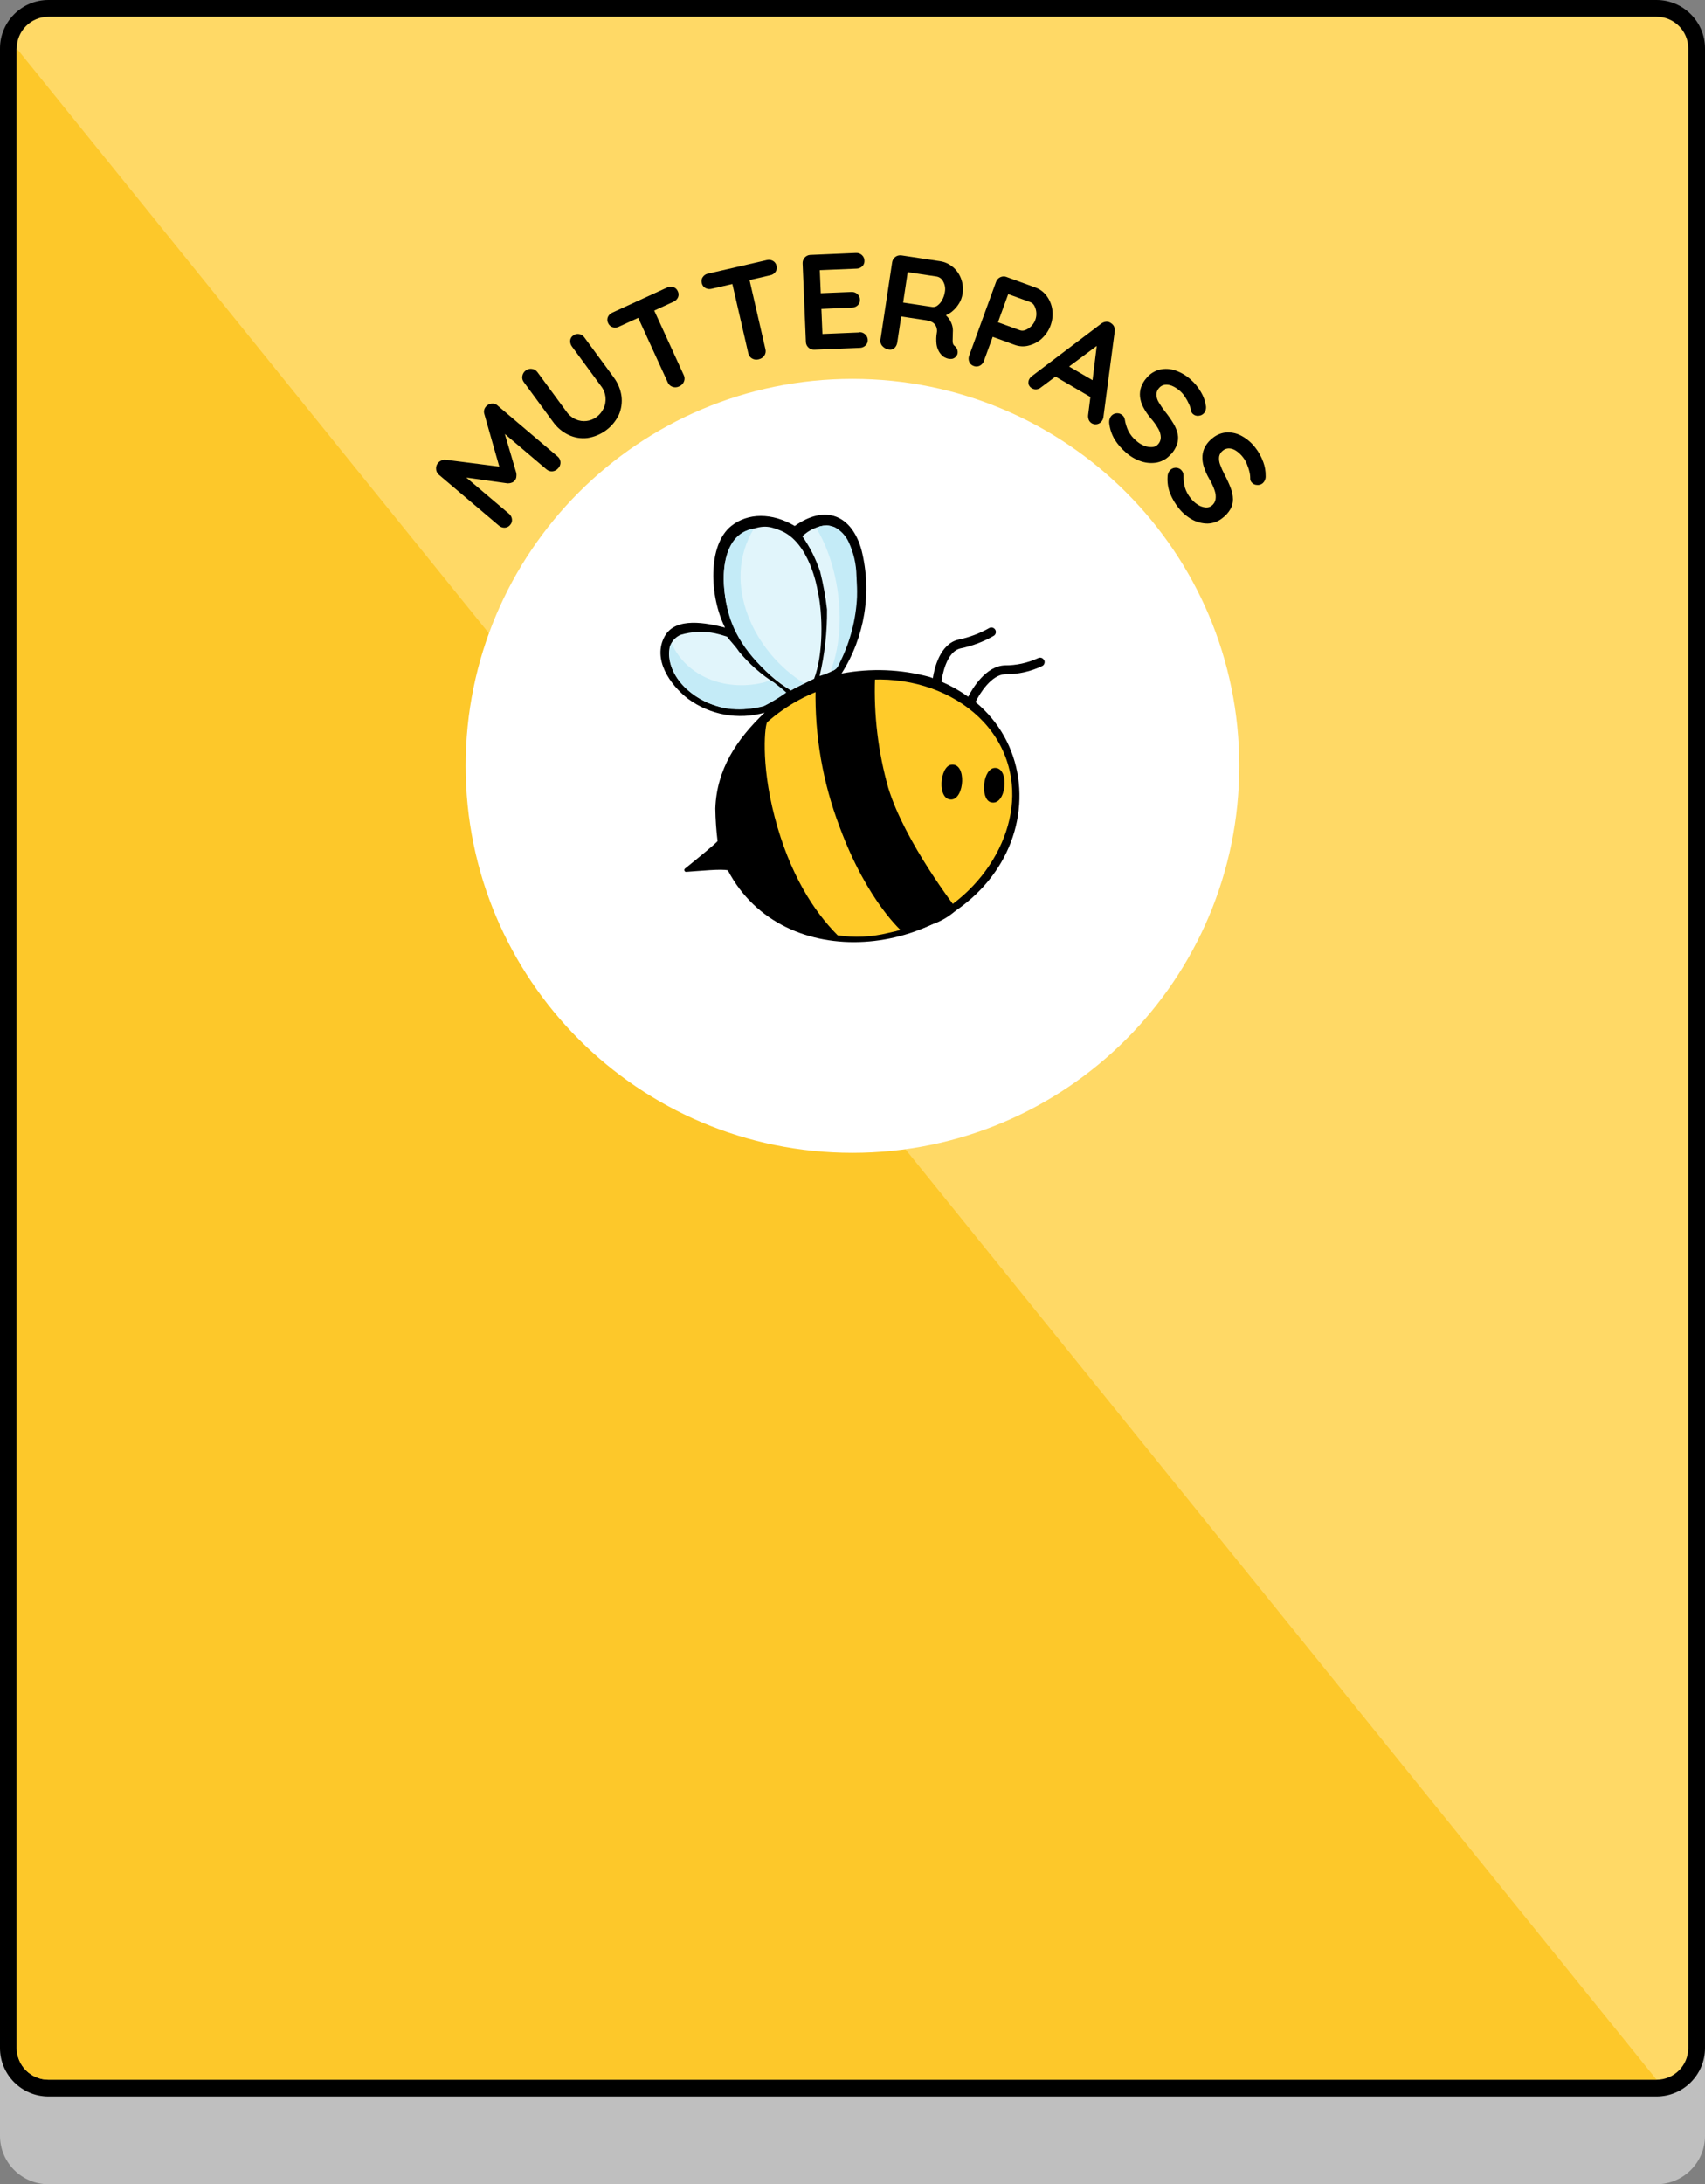 <?xml version="1.0" encoding="UTF-8"?>
<svg xmlns="http://www.w3.org/2000/svg" id="Ebene_1" version="1.1" viewBox="0 0 246.31 315.41">
  <rect x="0" y="0" width="246.31" height="315.41" fill="#808080" stroke="none"/>
  <defs>
    <style>
      .st0 {
        fill: #e1f5fb;
      }

      .st1 {
        fill: #ffcb2a;
      }

      .st2 {
        fill: #fff;
      }

      .st3 {
        fill: #bfbfbf;
      }

      .st4 {
        fill: #c4ebf7;
      }

      .st5 {
        fill: #ffd966;
      }

      .st6 {
        fill: #fdc82a;
      }
    </style>
  </defs>
  <path id="Pfad_2347" class="st3" d="M239.31,12.67H7c-3.86,0-6.99,3.14-7,7v288.74c0,3.86,3.14,7,7,7h232.31c3.86,0,7-3.14,7-7V19.67c0-3.86-3.14-6.99-7-7"></path>
  <path id="Rechteck_192" class="st5" d="M5.99,1.21h234.33c2.64,0,4.78,2.14,4.78,4.78v290.76c0,2.64-2.14,4.78-4.78,4.78H5.99c-2.64,0-4.78-2.14-4.78-4.78t0,0V5.99C1.21,3.35,3.35,1.21,5.99,1.21h0Z"></path>
  <path id="Pfad_2348" d="M239.31,2.42c2.53,0,4.58,2.05,4.58,4.58v288.74c0,2.53-2.05,4.58-4.58,4.58H7c-2.53,0-4.58-2.05-4.58-4.58V7c0-2.53,2.05-4.58,4.58-4.58h232.31ZM239.31,0H7C3.14,0,0,3.14,0,7v288.74c0,3.86,3.14,7,7,7h232.31c3.86,0,7-3.14,7-7V7c0-3.86-3.14-6.99-7-7"></path>
  <path id="Pfad_2349" class="st6" d="M239.31,300.31H7c-2.53,0-4.58-2.05-4.58-4.58V7"></path>
  <path id="Pfad_2350" class="st2" d="M179.03,110.59c0,30.86-25.02,55.88-55.88,55.88s-55.88-25.02-55.88-55.88,25.02-55.88,55.88-55.88c30.86,0,55.88,25.02,55.88,55.88"></path>
  <path d="M150.81,95.29c-.18-.31-.57-.42-.88-.24-1.5.69-3.14,1.04-4.79,1.03-2.73.11-4.64,3.31-5.27,4.53-1.21-.86-2.5-1.59-3.86-2.18.1-.79.67-4.33,2.76-4.8,1.69-.35,3.31-.96,4.8-1.82.3-.19.39-.59.2-.89-.19-.3-.59-.4-.89-.21-1.37.77-2.86,1.33-4.4,1.65-2.7.6-3.51,4.19-3.72,5.57-.16-.06-.31-.13-.48-.18h0c-4.14-1.12-8.49-1.29-12.71-.49,3.37-5.29,4.42-11.73,2.89-17.82-1.41-5.1-5.23-6.62-9.65-3.49-3.25-1.94-6.77-1.92-9.17,0-3.43,2.74-3.17,10.17-.9,14.68-2.58-.65-7.11-1.63-8.71,1.25-1.83,3.29.76,7.02,3.37,9.03,3.18,2.34,7.26,3.08,11.06,2-4.04,3.85-6.93,8.18-7.12,13.84.02,1.57.13,3.14.32,4.7-.07.22-3.3,2.85-4.7,3.98-.07.05-.11.14-.1.23.01.15.14.25.28.24,1.94-.13,5.12-.46,6.01-.22,8,15.26,31.39,12.63,39.46-1.1,4.52-7.69,3.3-17.42-3.68-23.2.61-1.27,2.31-3.95,4.27-4.02,1.87.02,3.72-.39,5.41-1.21.29-.18.39-.57.22-.87Z"></path>
  <path id="Pfad_2360" class="st1" d="M146.17,113.27c.86,8.92-6.48,19.14-17.9,21.46-2.38.58-4.84.7-7.26.33-3.43-3.45-6.93-8.81-9.1-17.09-2.09-8-1.37-13.42-1.07-13.69,2.81-2.49,6.15-4.3,9.77-5.28,11.69-3.31,24.47,2.95,25.56,14.26"></path>
  <path id="Pfad_2361" d="M137.44,110.42c2.25-.26,1.89,4.93.02,5.03-2.13.11-1.71-4.83-.02-5.03"></path>
  <path id="Pfad_2362" d="M143.82,110.89c2.1.11,1.53,5.63-.71,4.95-1.55-.47-1.15-5.04.71-4.95"></path>
  <path id="Pfad_2363" d="M117.81,99.42c1.37-.56,2.8-.94,4.26-1.14,1.43-.3,2.88-.44,4.34-.41-.2,5.36.45,10.73,1.91,15.89,2.39,7.88,9.92,17.56,9.92,17.56-1.02.97-2.25,1.71-3.58,2.15-1.32.62-2.73,1.02-4.18,1.19,0,0-5.14-4.3-9.2-15.29-2.42-6.37-3.6-13.14-3.46-19.95"></path>
  <g>
    <path d="M71.89,58.56c-.24-.22-.57-.32-.9-.27-.31.03-.6.19-.8.43-.25.3-.34.7-.22,1.07l2.16,7.59-7.76-.99c-.2-.02-.41.01-.59.1-.19.08-.35.19-.49.35h0c-.22.24-.32.57-.29.89.01.32.16.62.41.83l8.65,7.33c.23.21.54.32.85.31.3-.01.59-.15.78-.39.21-.23.31-.54.27-.85-.04-.31-.2-.59-.45-.79l-6.15-5.21,5.98.84c.19,0,.39-.03.57-.1.18-.05.33-.16.44-.31.13-.14.22-.31.24-.5.03-.19.03-.39,0-.58l-1.66-5.64,6.01,5.1c.24.21.55.32.87.29.33-.03.63-.2.84-.46.02-.02.05-.05.07-.08.4-.5.31-1.23-.19-1.62l-8.64-7.33Z"></path>
    <path d="M88.63,54.45l-4.2-5.71c-.18-.26-.45-.44-.76-.5-.31-.06-.62.02-.86.21h0c-.26.16-.42.44-.44.75-.02.31.08.62.27.86l4.2,5.71c.72.92.85,2.16.35,3.22-.23.49-.59.92-1.03,1.24-.86.63-2,.76-2.98.33-.54-.24-1.01-.63-1.34-1.11l-4.2-5.71c-.19-.26-.48-.44-.8-.47-.3-.05-.61.03-.86.21-.28.19-.46.48-.52.81-.06.32.02.64.22.9l4.2,5.71c.58.82,1.36,1.48,2.27,1.91.84.39,1.78.55,2.7.44,1.98-.29,3.68-1.54,4.55-3.35.37-.85.5-1.79.38-2.71-.14-.99-.54-1.93-1.15-2.73Z"></path>
    <path d="M94.51,44.85l2.79-1.28c.29-.12.52-.35.65-.63.12-.28.11-.61-.03-.88-.12-.29-.36-.51-.65-.61-.3-.09-.62-.07-.9.07l-7.9,3.62c-.29.12-.52.35-.65.63-.12.28-.11.61.03.88.12.29.36.51.65.6.3.09.62.07.9-.07l2.8-1.28,4.27,9.33c.13.3.37.52.68.63.32.11.66.09.96-.06h0c.32-.13.57-.38.7-.7.12-.3.12-.64-.03-.93l-4.27-9.33Z"></path>
    <path d="M111.66,37.67c-.27-.15-.6-.19-.9-.11l-8.47,1.95c-.31.06-.58.23-.76.49-.18.25-.23.57-.15.87.06.31.25.57.52.72.27.15.6.19.9.11l3-.69,2.3,10c.07.31.26.59.53.75.29.17.63.22.96.13h0c.34-.07.64-.26.83-.54.18-.27.24-.6.16-.91l-2.3-10,2.99-.69c.31-.06.58-.23.76-.49.18-.25.23-.57.15-.87-.06-.31-.25-.57-.52-.72Z"></path>
    <path d="M124.11,48.01l-5.3.22-.15-3.62,4.42-.19c.31,0,.61-.12.84-.34.22-.21.33-.5.31-.81,0-.31-.14-.61-.38-.82-.24-.21-.55-.31-.86-.29l-4.42.18-.14-3.33,5.3-.22c.31,0,.61-.12.84-.34.22-.21.33-.51.31-.81,0-.31-.14-.61-.38-.82-.24-.21-.55-.31-.86-.29l-6.55.28h0s-.03,0-.05,0c-.64.04-1.13.6-1.09,1.24l.47,11.31s0,.03,0,.05c.04.64.6,1.13,1.24,1.09l6.55-.27c.31,0,.61-.13.84-.35.22-.21.33-.51.31-.82-.01-.3-.15-.58-.38-.78-.23-.22-.55-.33-.86-.31Z"></path>
    <path d="M137.62,38.54c-.51-.44-1.14-.72-1.81-.82l-5.57-.84s-.03,0-.04,0c-.64-.09-1.23.36-1.32,1.01l-1.69,11.19c-.05.33.06.67.3.91.24.26.56.44.92.49h0c.29.06.59-.02.81-.22.22-.21.36-.5.4-.8l.57-3.76,3.62.55c.26.04.52.11.76.22.38.18.66.52.75.93.05.21.06.42.02.63-.1.55-.11,1.12-.05,1.67.05.39.18.76.38,1.1.15.25.35.48.57.67.16.11.33.2.51.26.21.08.43.11.66.1.22,0,.43-.09.59-.24.25-.19.38-.5.35-.81-.02-.32-.17-.61-.42-.81-.15-.1-.25-.26-.28-.44-.03-.21-.04-.42-.02-.64.01-.25.02-.54.02-.87.03-.34,0-.68-.09-1.01-.16-.57-.48-1.08-.91-1.49.31-.14.62-.31.88-.53.39-.32.73-.7,1-1.14.27-.42.44-.89.52-1.39.13-.75.05-1.53-.22-2.24-.25-.66-.66-1.24-1.2-1.69ZM135.44,44.11c-.2.17-.46.24-.73.22l-4.24-.64.66-4.39,4.24.64c.39.09.72.35.89.72.25.45.34.98.24,1.49-.06.41-.19.81-.4,1.18-.16.31-.39.58-.67.79Z"></path>
    <path d="M150.5,48.89c1.16-1.06,1.73-2.62,1.52-4.17-.1-.72-.38-1.4-.81-1.98-.4-.55-.95-.97-1.59-1.21l-4.2-1.53s-.03-.01-.04-.02c-.61-.21-1.28.12-1.49.73l-3.87,10.63c-.12.29-.12.62,0,.91.11.28.35.5.64.6.29.12.61.1.89-.04.28-.15.49-.39.59-.69l1.27-3.48,3.2,1.17c.64.23,1.34.27,2,.09.71-.18,1.36-.52,1.9-1.01ZM147.37,47.7l-3.2-1.16,1.48-4.07,3.2,1.16c.25.1.46.29.58.53.51.97.33,2.16-.44,2.93-.24.24-.52.43-.83.56-.25.11-.53.13-.79.05Z"></path>
    <path d="M160.95,47.17c-.1-.21-.26-.39-.46-.51-.2-.15-.44-.22-.69-.2-.26.02-.51.12-.72.28l-10.11,7.65c-.09.08-.17.18-.24.29-.14.22-.19.49-.15.76.07.28.26.52.53.65.19.11.42.16.64.13.24-.03.47-.13.65-.29l2.08-1.55,5.04,2.95-.32,2.56c-.04.25,0,.5.08.73.09.21.24.39.44.51.25.14.53.18.81.11.31-.07.57-.27.72-.56.08-.14.13-.29.15-.45l1.63-12.33c.05-.24.02-.5-.09-.72ZM154.44,52.93l4-2.98-.61,4.95-3.38-1.97Z"></path>
    <path d="M169.15,65.62c.39-.42.7-.92.89-1.47.16-.47.19-.97.1-1.45-.12-.54-.33-1.07-.62-1.54-.37-.61-.77-1.19-1.22-1.74-.33-.42-.63-.86-.9-1.32-.21-.33-.33-.71-.34-1.11,0-.36.14-.7.38-.96.2-.24.48-.4.79-.46.35-.05.71,0,1.04.13.45.18.85.45,1.21.77.28.25.52.53.72.85.22.33.41.68.57,1.04.14.3.24.62.29.95.04.19.14.36.28.48.23.2.52.29.82.25.29-.02.57-.15.77-.37.26-.32.36-.75.26-1.16-.11-.67-.35-1.31-.7-1.9-.4-.7-.92-1.32-1.52-1.84-.63-.56-1.37-1-2.17-1.27-.72-.25-1.49-.3-2.24-.13-.75.18-1.43.6-1.92,1.2-.35.39-.62.83-.79,1.32-.16.46-.21.94-.16,1.42.06.52.22,1.03.47,1.5.3.57.66,1.1,1.08,1.59.42.47.79.99,1.1,1.54.22.38.34.8.35,1.23,0,.37-.15.72-.39.98-.22.25-.52.39-.85.41-.39.02-.78-.04-1.14-.19-.42-.16-.81-.4-1.15-.71-.48-.39-.87-.88-1.16-1.43-.25-.53-.42-1.09-.51-1.66-.04-.24-.16-.46-.35-.61-.23-.21-.53-.31-.84-.28-.3.02-.57.16-.76.38-.12.14-.21.32-.26.5-.05.2-.06.42-.03.63.1.81.37,1.59.78,2.28.45.71,1,1.34,1.63,1.88h0c.64.57,1.38,1,2.19,1.27.75.25,1.55.31,2.32.16.77-.16,1.47-.58,1.97-1.19Z"></path>
    <path d="M182.49,66.71c-.27-.76-.66-1.46-1.16-2.09-.52-.67-1.16-1.23-1.9-1.64-.66-.38-1.41-.56-2.17-.54-.78.04-1.52.34-2.11.84-.41.32-.76.71-1.02,1.16-.24.42-.38.88-.42,1.37-.03.53.03,1.06.19,1.56.19.61.45,1.2.78,1.76.33.54.6,1.12.8,1.72.14.41.19.85.12,1.28-.07.36-.27.68-.56.9-.26.2-.59.29-.91.25-.39-.05-.76-.18-1.08-.39-.38-.24-.72-.54-1-.9-.4-.47-.7-1.02-.88-1.61-.15-.56-.21-1.15-.2-1.73,0-.24-.08-.48-.23-.67-.18-.25-.47-.4-.77-.43-.29-.03-.59.05-.82.24-.15.12-.27.27-.34.45-.09.19-.14.4-.14.61-.05.81.07,1.63.36,2.39.31.77.74,1.5,1.26,2.15h0c.52.66,1.18,1.22,1.92,1.63.69.38,1.46.58,2.25.58.79-.02,1.55-.3,2.16-.81.46-.35.85-.78,1.14-1.28.24-.43.36-.92.36-1.41-.01-.56-.13-1.11-.33-1.63-.25-.66-.55-1.31-.88-1.93-.25-.47-.47-.96-.65-1.46-.14-.37-.19-.76-.14-1.15.07-.35.26-.66.55-.87.24-.2.54-.31.86-.31.36.01.7.12,1,.32.4.26.76.59,1.05.98.23.29.41.62.55.96.15.37.28.74.37,1.13.08.32.12.65.11.98,0,.19.07.37.19.52.19.23.46.38.76.39.29.04.59-.04.82-.22.32-.27.49-.67.46-1.09.01-.68-.1-1.35-.34-1.99Z"></path>
  </g>
  <path id="Pfad_2352" class="st0" d="M106.71,94.03c1.5,1.83,3.28,3.4,5.29,4.66-.06.11,1,.85,1.42,1.4-.92.63-1.88,1.21-2.86,1.73-2.67.86-5.56.76-8.16-.28-3.46-1.43-6.32-4.83-5.65-8.11.24-.79.82-1.44,1.58-1.76,1.62-.48,3.34-.55,5-.21.59.14.99.24,1.71.48.58.79,1.07,1.2,1.69,2.1"></path>
  <path id="Pfad_2353" class="st4" d="M97.02,92.91c2.22,4.87,7.77,6.86,12.93,5.73.33-.07,1.07-.23,1.23-.5.85.56,1.66,1.18,2.41,1.86-1.03.74-2.12,1.4-3.25,1.97-1.54.4-3.14.54-4.72.42-4.34-.42-9.59-4.07-8.84-8.88.05-.21.13-.41.24-.6"></path>
  <path id="Pfad_2354" class="st0" d="M118.09,85.14c.85,3.67.83,9.46-.48,12.87-1.06.54-2.58,1.23-3.35,1.69-3.88-2.21-8.07-7.14-9.22-12.1-.92-3.98-.77-8.96,2.5-10.72,2.62-1.22,3.63-.89,5.17-.29,4.25,1.67,5.36,8.44,5.38,8.55"></path>
  <path id="Pfad_2355" class="st4" d="M116.19,98.68c-.67.29-1.32.62-1.94,1.01-5.26-3.48-7.93-7.41-8.93-10.88-1.3-4.49-1.42-11.67,3.6-12.5-4.91,8.05.21,18.09,7.27,22.36"></path>
  <path id="Pfad_2356" class="st0" d="M123.43,88.78c-.26,1.67-.71,3.3-1.33,4.87-.44,1.07-.96,2.1-1.55,3.09-.69.37-1.41.66-2.15.88.75-3.15,1.1-6.38,1.07-9.62-.21-1.83-.54-3.65-.99-5.45-.61-1.82-1.47-3.54-2.57-5.11.96-.93,2.21-1.49,3.54-1.59,2.71.4,3.62,3.16,3.95,5.62.38,2.42.39,4.88.04,7.3"></path>
  <path id="Pfad_2359" class="st4" d="M120.58,76.12c.9.49,1.62,1.26,2.04,2.19.7,1.52,1.08,3.16,1.11,4.84.07,1.64.11,1.69.08,3.05-.15,3.19-.95,6.32-2.34,9.19-.45.98-.63,1.43-1.47,1.48,2.46-6.25,1.24-15.22-2.1-20.65.83-.42,1.81-.46,2.67-.1"></path>
</svg>
